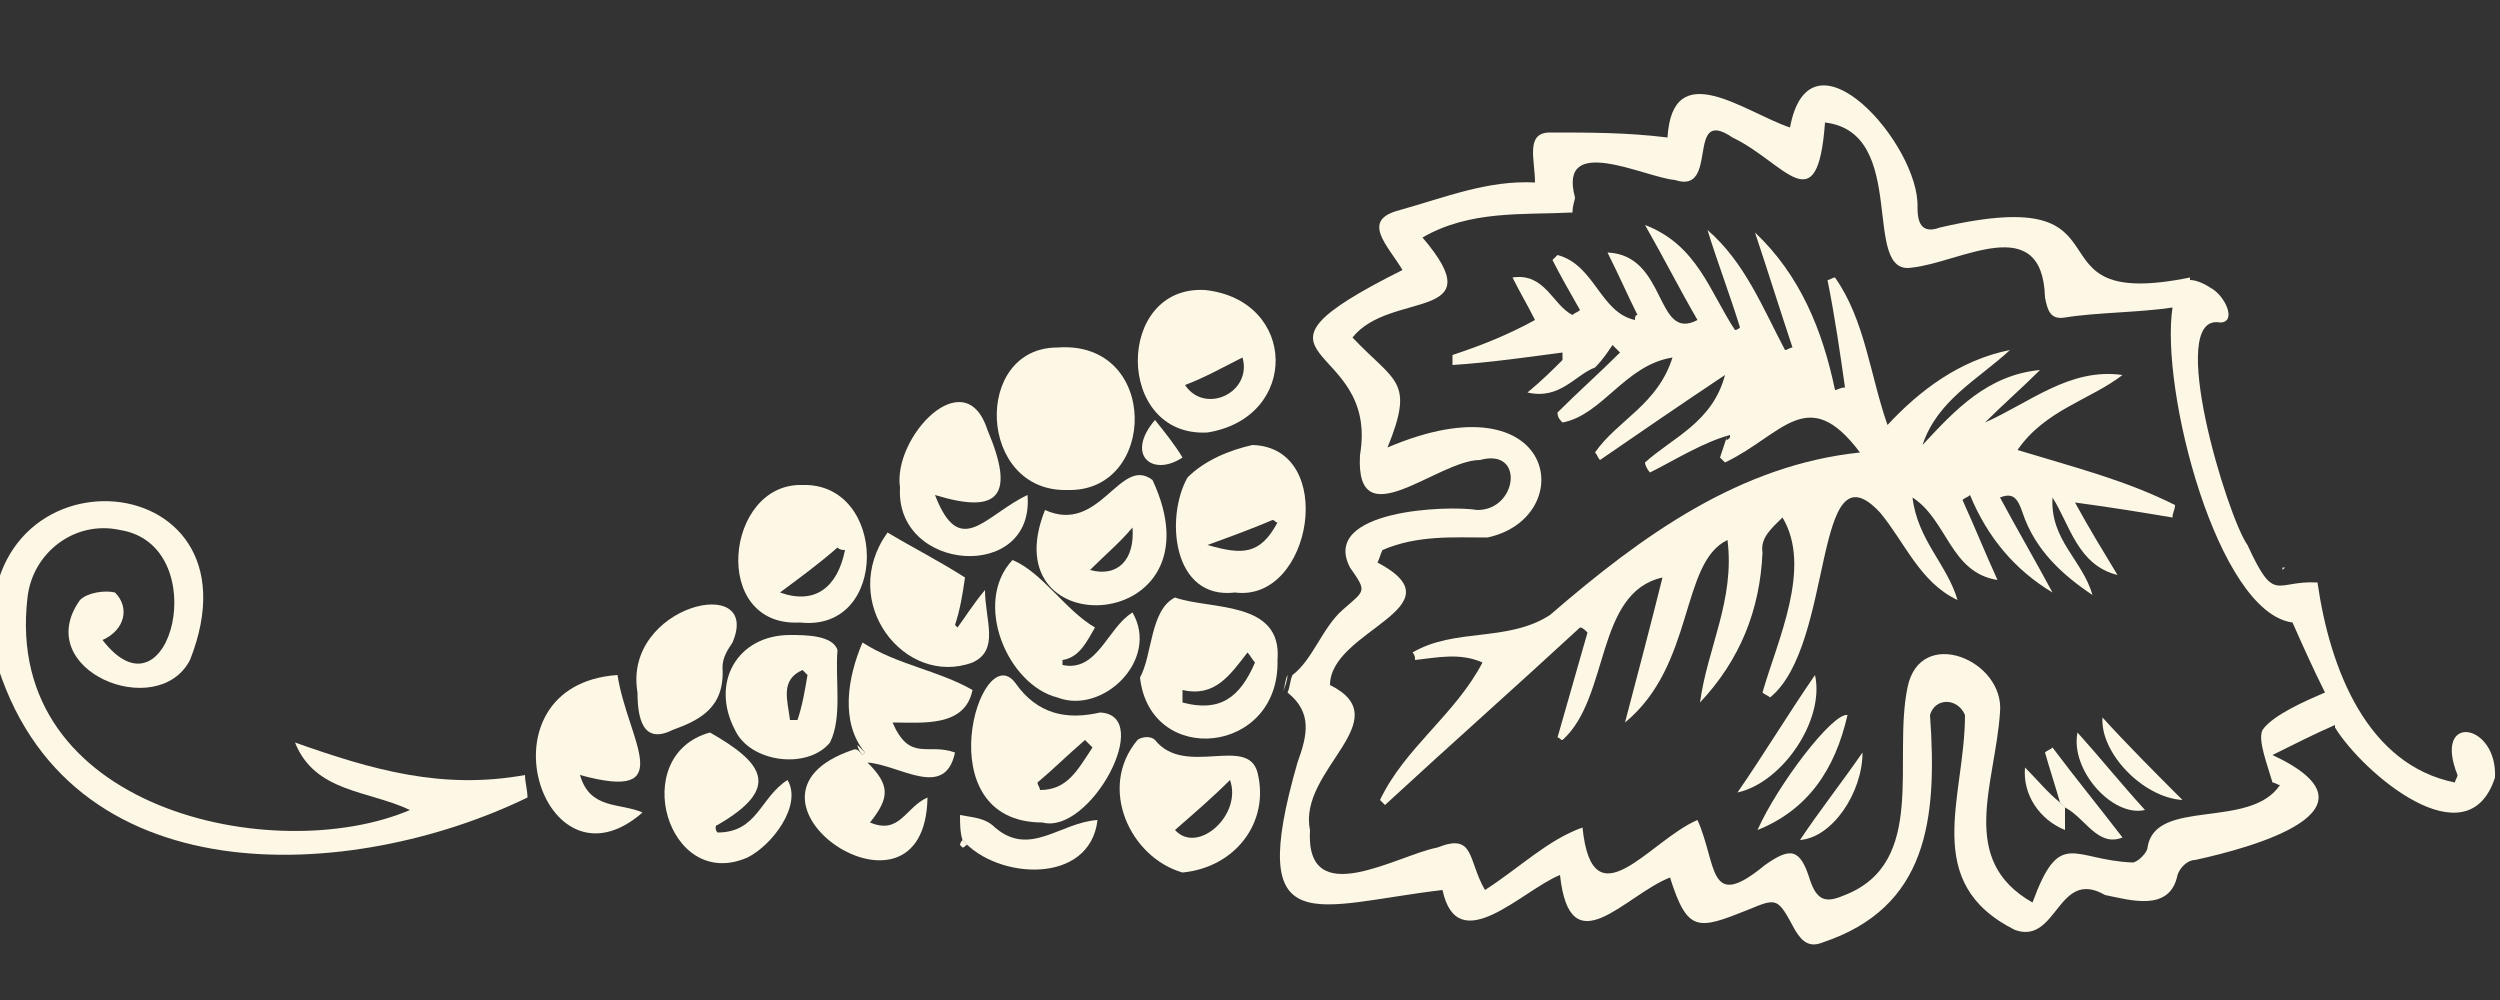 <?xml version="1.0" encoding="utf-8"?>
<!-- Generator: Adobe Illustrator 27.9.0, SVG Export Plug-In . SVG Version: 6.00 Build 0)  -->
<svg version="1.1" id="Calque_1" xmlns="http://www.w3.org/2000/svg" xmlns:xlink="http://www.w3.org/1999/xlink" x="0px" y="0px"
	 width="100px" height="40px" viewBox="0 0 100 40" style="enable-background:new 0 0 100 40;" xml:space="preserve">
<rect x="0" y="0" width="100" height="40" fill="#333333" stroke="none"/>
<style type="text/css">
	.st0{fill-rule:evenodd;clip-rule:evenodd;fill:#FDF7E5;}
</style>
<g>
	<path class="st0" d="M7.6,26.4c-1.3,2.5-6.4,0.4-4.4-2.4c0.3-0.3,1-0.4,1.4-0.3c0.6,0.6,0.4,1.5-0.5,1.9c2.7,3.5,4.5-3.8,0.7-4.4
		c-1.8-0.4-3.5,0.9-3.7,2.7c-1,8.5,9.9,10.8,15.3,8.5c-1.7-0.8-3.8-0.7-4.6-2.7c3.1,1.1,5.9,1.9,9.2,1.3c0,0.3,0.1,0.6,0.1,0.9
		c-7,3.4-18.5,4.1-21.3-5.6C-1.6,17.6,10.8,18.3,7.6,26.4z"/>
	<path class="st0" d="M38.5,33.6c0.1,0.1,0.1,0.1,0.2,0.2c-0.1,0-0.1,0.1-0.2,0.1c0,0-0.1-0.1-0.1-0.1
		C38.4,33.8,38.4,33.7,38.5,33.6z"/>
	<path class="st0" d="M69.2,17.5c0,0,0-0.1,0-0.1c-1.1,0.3-2.2,1-3.2,1.5c-0.1-0.1-0.2-0.3-0.2-0.4c1.1-1,2.7-1.6,3.2-3.5
		c-1.8,1.2-3.4,2.3-5,3.4c-0.1-0.1-0.1-0.2-0.2-0.3c0.9-1.3,2.5-1.9,3.1-3.8c-1.9,0.3-2.8,2.3-4.4,2.6c-0.1-0.1-0.2-0.2-0.2-0.4
		c0.8-0.8,1.7-1.6,2.5-2.4c-0.1-0.1-0.2-0.2-0.3-0.3c-0.2,0.3-0.4,0.6-0.7,0.9C63,15,62.4,16,61.1,15.7c0.6-0.5,1-0.9,1.4-1.3
		c0-0.1,0-0.2,0-0.3c-1.5,0.2-2.9,0.4-4.4,0.5c0-0.1,0-0.2,0-0.4c1.2-0.4,2.2-0.8,3.3-1.4c-0.3-0.6-0.6-1.1-0.9-1.7
		c1.3-0.2,1.6,1.1,2.4,1.5c0.1-0.1,0.2-0.1,0.3-0.2c-0.4-0.7-0.8-1.4-1.1-2c0.1-0.1,0.1-0.1,0.2-0.2c1.5,0.4,1.7,2.3,3.1,2.6
		c0-0.1,0-0.2,0.1-0.2c-0.4-0.8-0.7-1.5-1.2-2.5c2.4,0.1,1.9,3.6,3.6,2.7c-0.7-1.2-1.3-2.4-2.1-3.8c2.1,0.8,2.6,2.7,3.6,4.2
		c0.1,0,0.2-0.1,0.2-0.1c-0.4-1.3-0.9-2.6-1.3-3.9c1.5,1.3,2.2,3.1,3.1,4.8c0.1,0,0.2-0.1,0.3-0.1c-0.5-1.5-1-3.1-1.5-4.6
		c1.8,1.7,2.7,3.9,3.2,6.3c0.1,0,0.2-0.1,0.4-0.1c-0.2-1.4-0.4-2.8-0.7-4.3c0.1,0,0.2-0.1,0.3-0.1c1.2,1.7,1.4,3.9,2.1,5.9
		c1.3-1.4,2.9-2.6,4.9-3c-1.3,1.2-2.9,2-3.5,3.8c1.3-1.4,2.6-2.8,4.7-3c-0.7,0.7-1.5,1.4-2.2,2.1c1.8-0.8,3.4-2.2,5.5-1.9
		c-1.3,1-3.1,1.4-4.2,3c2.3,0.7,4.3,1.2,6.3,2.2c0,0.2-0.1,0.3-0.1,0.5c-1.2-0.2-2.4-0.4-3.9-0.6c0.6,1.1,1.1,1.9,1.7,2.9
		c-1.6-0.4-1.9-2-2.6-3.1c-0.1,1.7,1.2,2.5,1.6,3.9c-1.2-0.8-2.3-1.8-2.8-3.3c-0.2-0.6-0.4-0.8-0.9-0.6c0.7,1.3,1.4,2.5,2.1,3.8
		c-1.5-0.9-2.6-2.2-3.3-3.9c-0.1,0.1-0.2,0.1-0.3,0.2c0.5,1.1,0.9,2.1,1.4,3.2c-1.9-0.3-2-2.4-3.4-3.3c0.2,1.7,1.4,2.7,1.8,4.1
		c-1.5-0.7-2.1-2.3-3.1-3.5c-2.7-2.9-1.8,5.3-4.4,7.4c-0.1-0.1-0.2-0.1-0.3-0.2c0.6-2.1,2-5,0.8-7c-0.4,0.4-0.9,0.8-0.8,1.4
		c-0.1,2.3-0.9,4.3-2.5,6c0.3-2.2,1.4-4.1,1.1-6.5c-1.9,0.9-1.3,5-4.1,7.3c0.5-1.9,1-3.8,1.5-5.8c-2.7,0.6-2.1,4.8-4,6.5
		c-0.1,0-0.1-0.1-0.2-0.1c0.4-1.4,0.8-2.8,1.2-4.2c-0.1-0.1-0.2-0.2-0.3-0.2c-2.6,2.4-5.2,4.7-7.8,7.1c-0.1-0.1-0.1-0.1-0.2-0.2
		c1-2.1,3-3.4,4.1-5.5c-0.9-0.4-1.8-0.2-2.7-0.1c0-0.1,0-0.2-0.1-0.3c1.7-1,3.8-0.4,5.5-1.5c3.7-3.2,7.6-6,12.4-6.5
		c-2.1-2.8-3.1-0.7-5.4,0.4c-0.1-0.1-0.1-0.1-0.2-0.2c0.1-0.3,0.2-0.6,0.3-0.9C69,17.7,69.1,17.6,69.2,17.5z"/>
	<path class="st0" d="M57.7,35.6c0.6,2.8,3.2,0,4.7-0.6c0.4,3.7,2.6,0.8,4.4,0.1c0.7,2.2,1.1,2.1,3.1,1.3c1.2-0.5,1.2-0.5,1.9,0.8
		c0.3,0.5,0.6,0.7,1.1,0.5c4.2-1.4,4.6-4.9,4.3-9.1c0.2-0.7,1.1-0.7,1.4,0c0,3.3-1.8,6.7,2,8.6c1.7,0.6,1.7-2.5,3.6-1.4
		c1,0.2,2.6,0.7,2.9-0.8c0.1-0.3,0.4-0.6,0.7-0.6c2.3-0.5,7.8-2,3.1-4.2c0.8-0.4,1.8-0.9,2.5-1.2c0,0,0,0.1,0,0.1
		c1.1,1.8,5.3,5.4,6.4,2c0.1-2.2-2.5-2.6-1.5-0.1c0,0.1-0.1,0.2-0.1,0.3c-3.5-0.7-5-4.5-5.5-8c-1.7-0.1-1.7,0.9-2.8-1.5
		c-0.8-1.1-3.3-9.3-1.1-8.9c0.7,0,0.2-1.1-0.4-1.4c-0.3-0.2-0.6-0.3-0.8-0.3c0,0,0-0.1,0-0.1c-6.9,1.4-1.8-3.9-10-2
		c-0.8,0.3-0.9-0.3-0.9-0.8c0.1-2.5-4.3-7.5-5.1-3.2c-1.8-0.6-4.7-2.9-4.9,0.4c-1.6-0.2-3.1-0.2-4.7-0.2c-1,0-0.6,1.1-0.6,2
		c-1.9-0.1-3.6,0.6-5.4,1.1c-1.6,0.4-0.5,1.4,0.1,2.4c-7.4,3.7-0.9,2.7-1.7,7.4c-0.2,3.4,3.1,0.2,4.8,0.2c1.8-0.5,1.5,2-0.1,2
		c-1.2-0.2-6.3,0-5.1,2.3c0.7,1,0.6,0.9-0.3,1.7c-0.8,0.7-1.2,2-2,2.6l0,0c-0.1,0.2-0.1,0.5-0.2,0.7l0,0c1,0.8,0.8,1.7,0.4,2.8
		C49.8,37.8,52.6,36.2,57.7,35.6z M52.4,33.2c-0.5-2.4,3.6-4.4,0.8-5.8c0-2.2,5.3-3.1,1.9-4.9c0.1-0.2,0.1-0.3,0.2-0.5
		c1.4-0.6,2.8-0.5,4.2-0.5c3.7-0.8,2.8-6.5-4-3.6c1.1-2.7,0.3-2.6-1.4-4.4c1.5-1.9,5.7-0.6,2.8-4c1.9-1.1,4-0.9,6-1
		c0-0.3,0.1-0.5,0.1-0.6c-0.7-2.6,2.8-0.8,4-0.7c1.8,0.6,0.4-3,2.3-1.7c2.1,1,3.4,3.5,3.7-0.6c3.4,0.4,1.4,6.2,3.5,5.8
		c1.9-0.2,5.2-2.3,5.3,1.2c0.1,0.5,0.2,0.9,0.8,0.8c1.2-0.2,3-0.2,4.3-0.4c-0.5,3.3,1.8,12.2,4.8,12.6c0.4,0.9,0.8,1.8,1.3,2.8
		c-0.7,0.3-2.1,0.9-2.5,1.5c-0.2,0.4,0.2,1.4,0.4,2.1c0.1,0,0.2,0.1,0.3,0.1c-1.2,1.8-5,0.5-5.3,2.5c0,0.2-0.4,0.6-0.6,0.6
		c-2.4-0.1-2.9-1.4-4,1.6c-3-1.7-1.5-4.7-1.3-7.6c0.2-2.1-3.2-3.5-3.7-1c-0.6,2.9,0.8,7-2.5,8.3c-0.7,0.3-1.1,0.3-1.4-0.6
		c-0.4-1.3-0.8-1.3-1.8-0.6c-2.3,1.9-1.9,0-2.7-1.8c-1.9,0.8-4.2,4.2-4.6,0.3c-1.4,0.5-2.5,1.6-3.9,2.5c-0.7-1.2-0.4-2.3-1.9-1.7
		C55.9,34.2,52.2,36.5,52.4,33.2z"/>
	<path class="st0" d="M73.9,28.6c-0.5,2.2-1.6,3.8-3.6,4.6C71.1,31.4,73.3,28.5,73.9,28.6z"/>
	<path class="st0" d="M69.5,31.7c1.1-1.6,2-3.1,3.1-4.7C73,28.8,71.3,31.3,69.5,31.7z"/>
	<path class="st0" d="M82.6,32.3c-0.1-0.1-0.1-0.1-0.2-0.2l0,0c-0.2-0.7-0.4-1.3-0.6-2c0.1-0.1,0.2-0.1,0.3-0.2
		c0.9,1.2,1.8,2.3,2.8,3.6C83.9,33.9,83.4,32.7,82.6,32.3L82.6,32.3z"/>
	<path class="st0" d="M84.1,28.7c1,1.1,2.1,2.2,3.2,3.3C85.7,31.9,84,30.1,84.1,28.7z"/>
	<path class="st0" d="M83.1,29.3c0.9,1,1.7,2,2.7,3.1C84.5,32.7,82.8,30.8,83.1,29.3z"/>
	<path class="st0" d="M72,33.6c0.8-1.2,1.6-2.2,2.5-3.5C74.5,31.7,73.3,33.5,72,33.6z"/>
	<path class="st0" d="M82.4,32.1c0.1,0.1,0.1,0.1,0.2,0.2l0,0c0,0.3,0,0.6,0,0.9c-1-0.4-1.7-1.4-1.6-2.5
		C81.5,31.2,81.9,31.7,82.4,32.1L82.4,32.1z"/>
	<path class="st0" d="M91.4,22.7c0,0-0.1,0.1-0.1,0.1c0,0,0-0.1,0-0.1C91.3,22.7,91.3,22.7,91.4,22.7L91.4,22.7z"/>
	<path class="st0" d="M51.3,27.7c0.1-0.2,0.1-0.5,0.2-0.7C51.5,27.2,51.4,27.5,51.3,27.7z"/>
	<path class="st0" d="M34.5,30.2c0,0,0.1-0.1,0.1-0.1c-1-1.2-0.7-3-0.1-4.4c1.4,0.9,3,1.1,4.4,1.9c-0.3,1.5-2,1.3-3.2,1.3
		c0.7,1.6,1.4,0.8,2.5,1.2c-0.4,1.9-2.2,0.5-3.5,0.4c0.9,0.9,0.9,1.4,0.1,2.4c1.2,0.5,1.4-0.6,2.3-1c-0.1,5.8-8.6,0-3-1.9
		C34.3,29.9,34.4,30.1,34.5,30.2z"/>
	<path class="st0" d="M42.7,19.6c-3.6,0.1-3.8-5.7-0.4-5.7C46.4,13.6,46.3,19.7,42.7,19.6z"/>
	<path class="st0" d="M48.2,11.6c3.7,0.4,3.8,5.1,0.1,5.7C44.6,17.5,44.6,11.4,48.2,11.6z M47.4,15.4c0.8,1.2,2.7,0.3,2.3-1.1
		C48.9,14.7,48.2,15.1,47.4,15.4z"/>
	<path class="st0" d="M40.6,27.3c0.9,1.3,2.1,1.5,3.4,1.2c2.2,0.1-0.4,4.9-2.3,4.4C37,32.9,39.2,25.5,40.6,27.3z M41.5,31.3
		c0,0.1,0.1,0.2,0.1,0.3c1.1,0,1.5-0.8,2.1-1.7c-0.1-0.1-0.2-0.2-0.3-0.3C42.7,30.2,42.1,30.8,41.5,31.3z"/>
	<path class="st0" d="M47.5,19.1c0.7-0.7,1.7-1.1,2.6-1.3c3.4,0.1,2.4,6.3-0.7,5.9C46.9,24,46.6,20.7,47.5,19.1z M48.3,21.8
		c1.4,0.4,2.1,0.4,2.8-0.9c-0.1,0-0.1-0.1-0.2-0.1C50.2,21.1,49.4,21.4,48.3,21.8z"/>
	<path class="st0" d="M47,23.9c1.4,0.5,4.3,0.1,4.1,2.5c0.1,3.8-5.1,4.3-5.5,0.7C46.1,26.2,46,24.4,47,23.9z M50.2,26.5
		c-0.1-0.1-0.2-0.3-0.3-0.4c-0.7,0.9-1.3,1.8-2.6,1.5c0,0.2,0,0.3,0,0.5C48.8,28.5,49.6,27.9,50.2,26.5z"/>
	<path class="st0" d="M32.1,19.4c3.4-0.1,3.5,5.9-0.1,5.5C28.4,25.1,29,19.3,32.1,19.4z M31.2,23.7c1.4,0.5,2.3-0.2,2.6-1.7
		c-0.1,0-0.2,0-0.3-0.1C32.7,22.6,32,23.1,31.2,23.7z"/>
	<path class="st0" d="M45.5,29.6c0.1-0.1,0.5-0.2,0.7,0c1.2,1.5,3.7-0.2,4.1,1.3c0.5,2-0.9,3.8-3,4C45.2,34.3,43.9,31.5,45.5,29.6z
		 M47,33.2c0.9,1,2.7-0.6,2.2-2C48.5,31.9,47.8,32.5,47,33.2z"/>
	<path class="st0" d="M41.1,19.8c0.3,3.5-5.3,3.1-5.1-0.3c-0.3-2,2.6-5.1,3.5-2.3c1.1,2.6,0.5,3.4-2.1,2.6
		C38.4,22.4,39.4,20.6,41.1,19.8z"/>
	<path class="st0" d="M25.7,32.5c-4,3.5-6.7-5.1-1-5.5c0.4,2.6,2.5,5.1-1.5,4C23.6,32.4,24.8,32.1,25.7,32.5z"/>
	<path class="st0" d="M46.1,19.2c2.9,6.2-6.5,6.7-4.3,1.2C44,21.4,44.8,18.2,46.1,19.2z M43.6,22.8c1.1,0.3,1.8-0.4,1.7-1.7
		C44.8,21.7,44.2,22.2,43.6,22.8z"/>
	<path class="st0" d="M33.5,26c-0.1,1.2,0.2,2.7-0.3,3.7c-0.9,1.1-3.2,0.8-3.8-0.5c-1-1.9,0.1-3.8,2.2-3.8
		C32.2,25.4,33.3,25.4,33.5,26z M32.3,27c-0.1-0.1-0.1-0.1-0.2-0.2c-0.9,0.4-0.6,1.2-0.5,2c0.1,0,0.2,0,0.3,0
		C32.1,28.2,32.2,27.6,32.3,27z"/>
	<path class="st0" d="M42.5,26.6c1.4,0.3,1.8-1.5,2.8-2.1c1.1,1.9-1.2,4.1-3,3.4c-2-0.5-3.4-3.8-1.8-5.5c1.2,0.5,2.1,2,3.3,2.7
		c-0.3,0.5-0.6,1.2-1.3,1.3C42.5,26.4,42.5,26.5,42.5,26.6z"/>
	<path class="st0" d="M38.2,25c0,0,0.1,0.1,0.1,0.1c0.3-0.4,0.6-0.9,1.1-1.5c0,1.2,0.6,2.4-0.5,2.9c-2.7,1-5.4-2.4-3.4-5.2
		c1,0.6,2,1.1,3.1,1.8C38.5,23.8,38.4,24.4,38.2,25z"/>
	<path class="st0" d="M28.7,33.3c1.6,0,1.7-1.4,2.8-2.1c0.6,1-0.6,2.6-1.6,3.1c-3.2,1.4-4.8-4.1-1.5-5c2.1,1.2,2.9,2.2,0.3,3.7
		C28.6,33,28.6,33.2,28.7,33.3z"/>
	<path class="st0" d="M29.3,25.7c-0.2,0.3-0.4,0.6-0.4,1c0.1,1.6-0.9,2.1-2,2.5c-1.2,0.6-1.4-0.5-1.4-1.5
		C24.9,24.2,30.5,22.9,29.3,25.7z"/>
	<path class="st0" d="M38.4,32.6c0.5,0.1,1,0.1,1.4,0.5c1.4,1.2,2.6-0.2,4.1-0.3c-0.3,2.6-4,2.4-5.4,0.8
		C38.4,33.3,38.4,32.9,38.4,32.6z"/>
	<path class="st0" d="M47.3,18.3c-1.2,0.8-2.3-0.1-1.1-1.5C46.6,17.3,47,17.8,47.3,18.3z"/>
	<path class="st0" d="M82.6,32.3c-0.1-0.1-0.1-0.1-0.2-0.2C82.5,32.2,82.5,32.3,82.6,32.3z"/>
	<path class="st0" d="M34.3,29.8c0.1,0.1,0.2,0.2,0.3,0.3c0,0-0.1,0.1-0.1,0.1C34.4,30.1,34.3,29.9,34.3,29.8
		C34.3,29.8,34.3,29.8,34.3,29.8z"/>
</g>
</svg>
